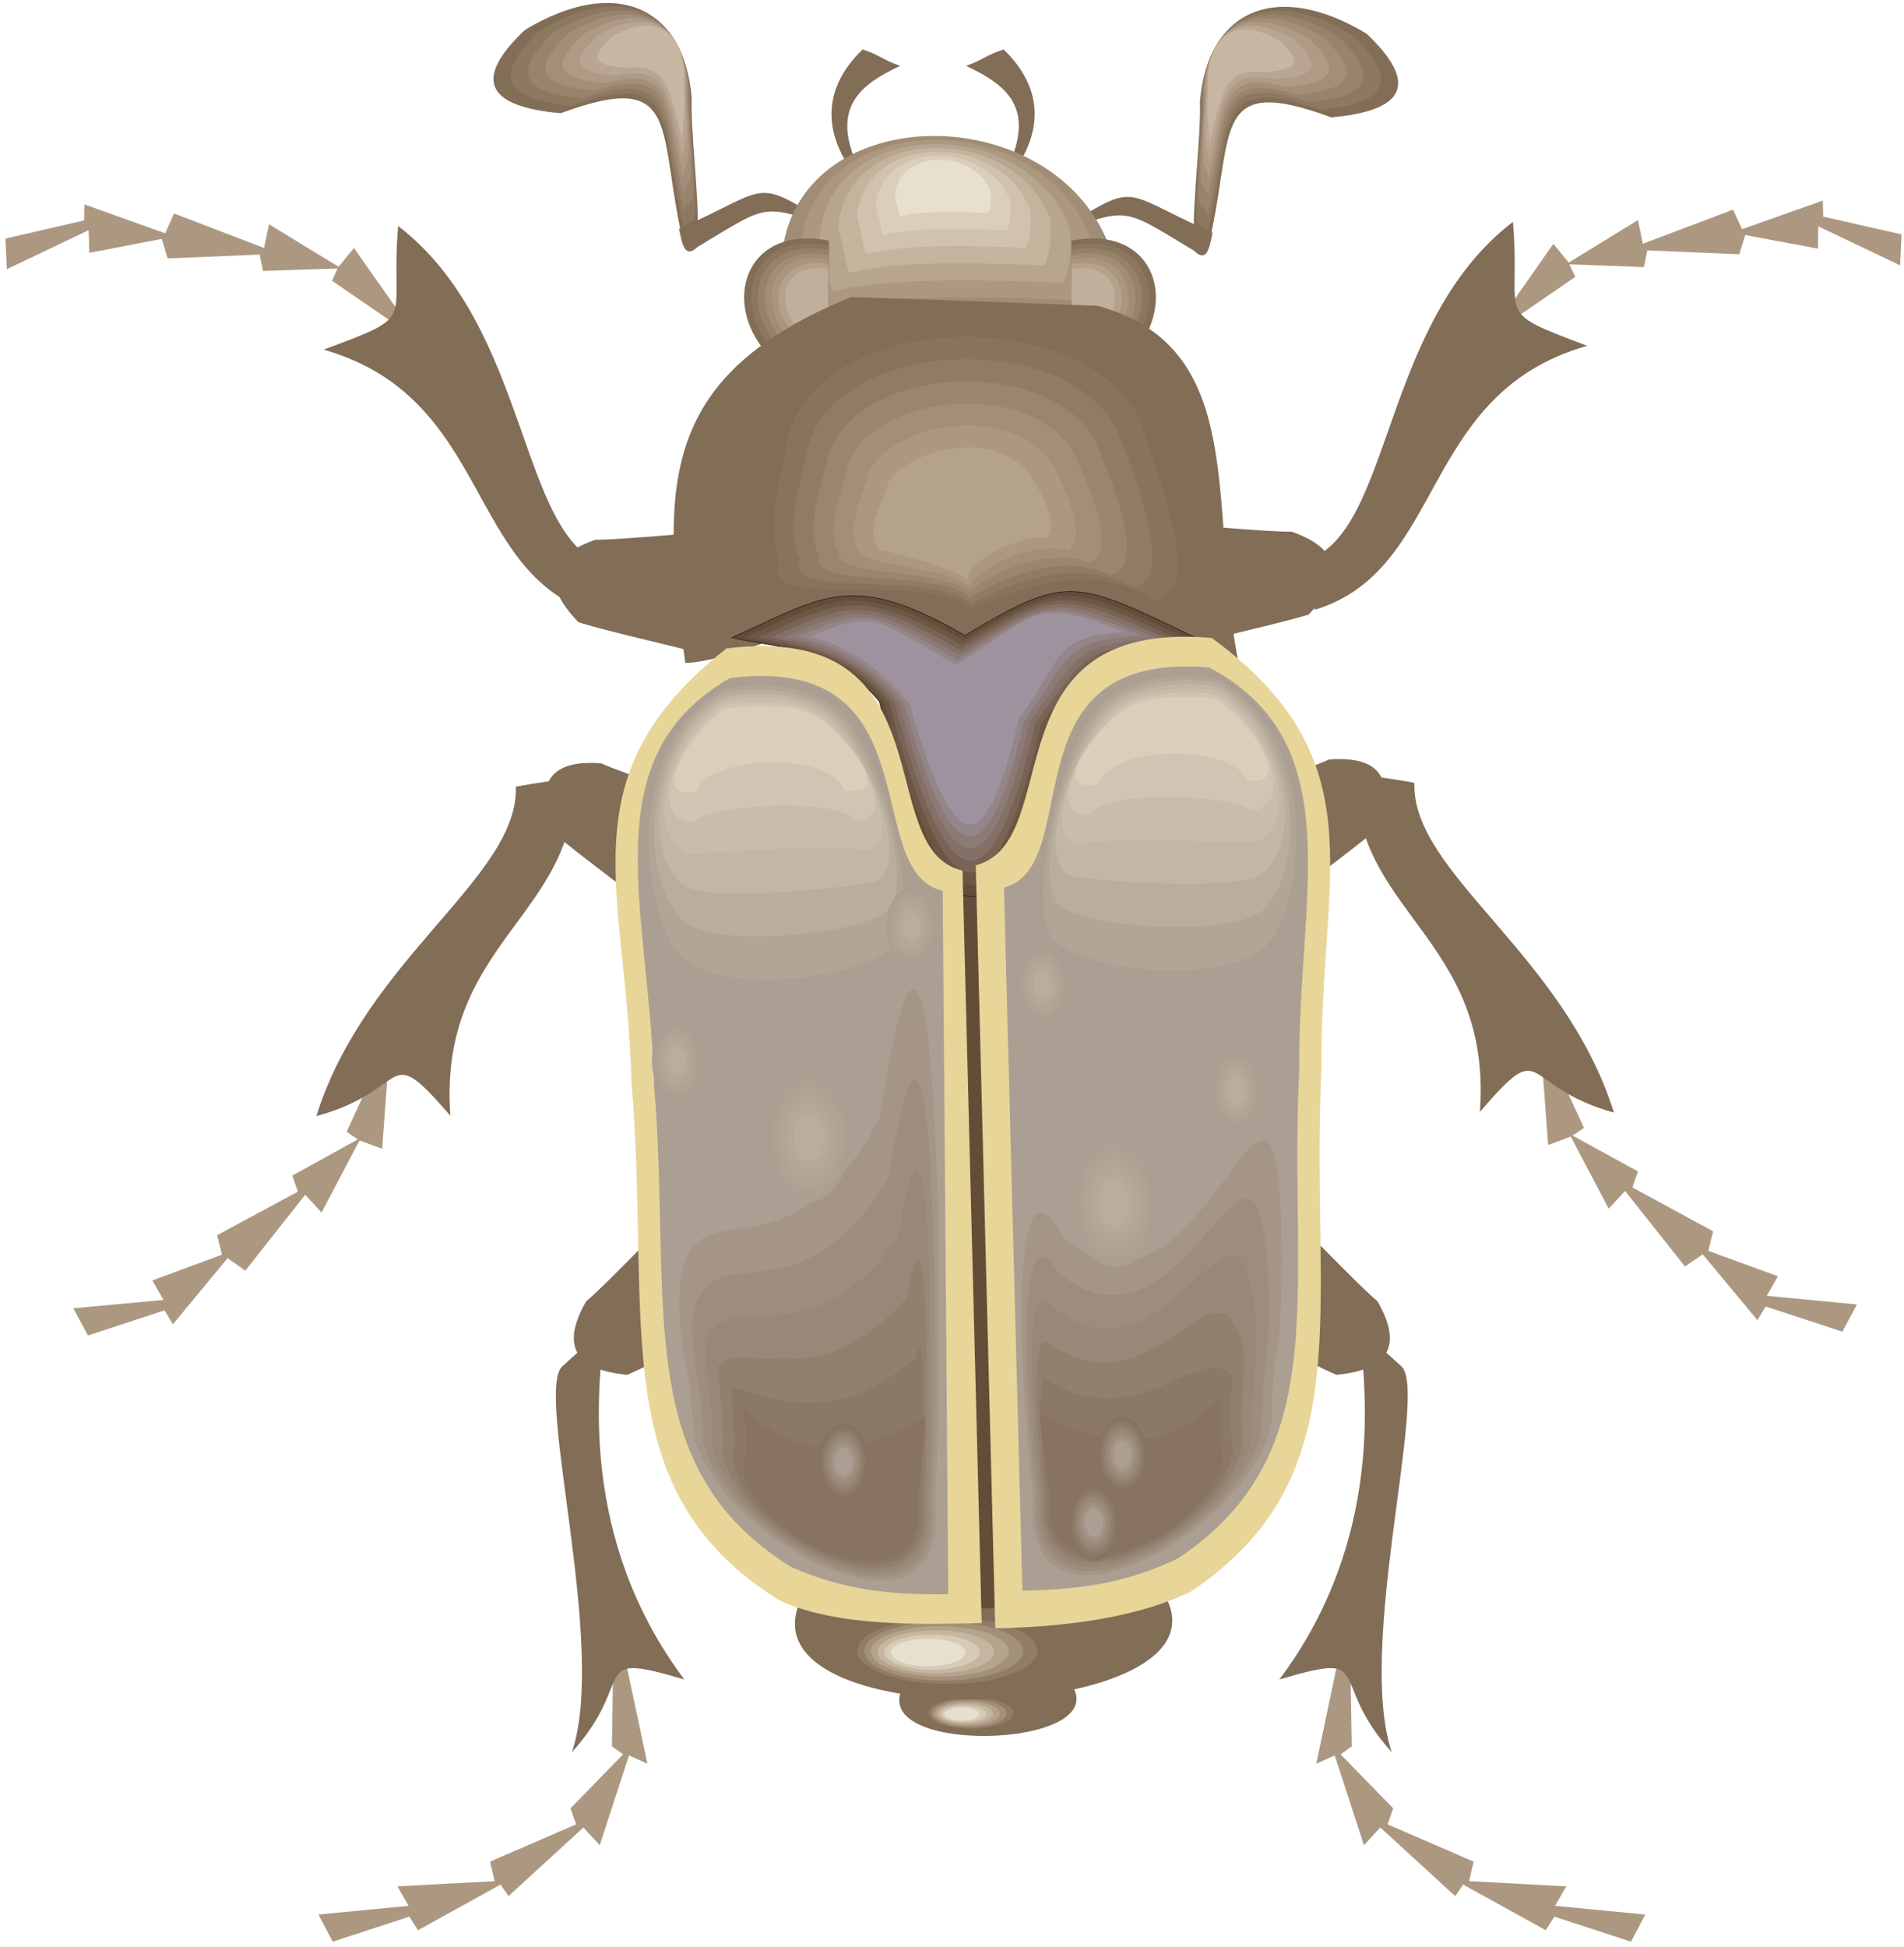<?xml version="1.0" encoding="UTF-8" standalone="no"?>
<svg viewBox="0 0 393.75 402.5" xml:space="preserve" xmlns="http://www.w3.org/2000/svg"><defs></defs><g transform="matrix(1.25,0,0,-1.25,0,402.5)"><g transform="scale(.24)"><path d="m654.148,224.93h36v516.242h-36v-516.242z" fill="#634d39"></path><path d="m654.148,224.93h36v516.242h-36v-516.242z" fill="none" stroke="#231f20" stroke-width=".48"></path><path d="m621.266,176.449c-17.52-43.918 137.761-39.597 119.281.723-40.801-1.203-75.84-5.043-119.281-.723" fill="#826d57"></path><path d="m670.707,173.09c18,0 32.641-5.52 32.641-12 0-6.719-14.641-12-32.641-12s-32.641,5.281-32.641,12c0,6.48 14.641,12 32.641,12" fill="#826d57"></path><path d="m669.508,171.648c16.078,0 29.039-4.796 29.039-10.796 0-5.762-12.961-10.563-29.039-10.563s-29.281,4.801-29.281,10.563c0,6 13.199,10.796 29.281,10.796" fill="#917d67"></path><path d="m668.305,170.211c14.16,0 25.683-4.082 25.683-9.359s-11.523-9.602-25.683-9.602c-14.399,0-25.918,4.32-25.918,9.602s11.519,9.359 25.918,9.359" fill="#a39079"></path><path d="m666.867,169.012c12.481,0 22.321-3.84 22.321-8.403s-9.84-8.16-22.321-8.16c-12.242,0-22.32,3.602-22.32,8.16s10.078,8.403 22.32,8.403" fill="#b5a38d"></path><path d="m665.668,167.57c10.32,0 18.957-3.121 18.957-6.961s-8.637-6.961-18.957-6.961-18.961,3.122-18.961,6.961 8.641,6.961 18.961,6.961" fill="#c5b6a0"></path><path d="m664.465,166.129c8.402,0 15.363-2.399 15.363-5.758 0-3.121-6.961-5.519-15.363-5.519-8.637,0-15.598,2.398-15.598,5.519 0,3.359 6.961,5.758 15.598,5.758" fill="#d6cbb7"></path><path d="m663.266,164.93c6.48,0 12-2.16 12-4.559s-5.52-4.562-12-4.562c-6.719,0-12.239,2.16-12.239,4.562s5.52,4.559 12.239,4.559" fill="#e8e0cf"></path><path d="m550.945,236.691c-37.437-93.363 293.043-84 253.922,1.68-87.359-2.402-162-10.801-253.922-1.68" fill="#826d57"></path><path d="m655.828,229.73c38.16,0 69.36-11.519 69.36-25.441 0-14.16-31.2-25.68-69.36-25.68s-69.363,11.52-69.363,25.68c0,13.922 31.203,25.441 69.363,25.441" fill="#826d57"></path><path d="m653.188,226.852c34.078,0 61.917-10.321 61.917-22.801 0-12.719-27.839-23.039-61.917-23.039s-62.161,10.32-62.161,23.039c0,12.48 28.078,22.801 62.161,22.801" fill="#917d67"></path><path d="m650.547,223.969c30.238,0 54.719-9.117 54.719-20.16 0-11.278-24.481-20.399-54.719-20.399s-54.719,9.121-54.719,20.399c0,11.043 24.477,20.16 54.719,20.16" fill="#a39079"></path><path d="m647.906,220.852c26.16,0 47.52-7.68 47.52-17.282 0-9.84-21.36-17.519-47.52-17.519s-47.519,7.679-47.519,17.519c0,9.602 21.359,17.282 47.519,17.282" fill="#b5a38d"></path><path d="m645.266,217.969c22.082,0 40.082-6.477 40.082-14.879 0-8.16-18-14.641-40.082-14.641-22.321,0-40.321,6.481-40.321,14.641 0,8.402 18,14.879 40.321,14.879" fill="#c5b6a0"></path><path d="m642.387,215.09c18.238,0 33.121-5.52 33.121-12.238 0-6.481-14.883-12-33.121-12-18,0-32.879,5.519-32.879,12 0,6.718 14.879,12.238 32.879,12.238" fill="#d6cbb7"></path><path d="m639.746,212.211c14.16,0 25.922-4.32 25.922-9.602 0-5.039-11.762-9.359-25.922-9.359s-25.68,4.32-25.68,9.359c0,5.282 11.52,9.602 25.68,9.602" fill="#e8e0cf"></path><path d="m500.305,975.172c-20.879,0-69.117-5.52-90-5.52-33.121-11.757-36.719-30.718-11.52-56.879 24.723-7.679 74.16-18 98.641-25.679 0,26.64 2.879,61.437 2.879,88.078" fill="#826d57"></path><path d="m498.867,784.371c-18.961,8.402-65.519,22.801-84.48,31.203-35.043,2.637-46.082-13.203-33.36-47.523 19.438-16.797 60.477-46.078 79.918-63.117 10.801,24.238 27.121,54.957 37.922,79.437" fill="#826d57"></path><path d="m468.625,507.41c-15.84-13.437-48.719-49.199-64.559-62.64-17.519-30.477-7.921-47.278 28.321-50.637 23.758,10.316 67.918,34.558 91.441,44.879-17.281,20.16-37.922,48.238-55.203,68.398" fill="#826d57"></path><path d="m885.027,507.41c15.84-13.437 48.719-49.199 64.559-62.64 17.523-30.477 7.922-47.278-28.32-50.637-23.758,10.316-67.918,34.558-91.438,44.879 17.277,20.16 37.918,48.238 55.199,68.398" fill="#826d57"></path><path d="m831.746,787.012c19.203,8.402 65.52,22.801 84.481,31.199 35.043,2.641 46.082-13.199 33.359-47.52-19.438-16.8-60.477-46.078-79.918-62.878-10.801,24.238-27.121,54.96-37.922,79.199" fill="#826d57"></path><path d="m800.547,980.453c20.879,0 69.121-5.281 90-5.281 33.121-11.758 36.961-30.719 11.519-57.117-24.718-7.442-73.918-17.762-98.64-25.442 0,26.641-2.879,61.442-2.879,87.84" fill="#826d57"></path><path d="m3.746,1177.25 54.238,12.48 .242,11.04 55.679-19.91 6,13.68 62.16-23.77 3.36,16.32 48-29.28 10.558,12.96 44.883-63.84-60.004,41.28 3.84,8.4-51.359-1.68-2.399,11.28-63.359-2.64-4.082,13.45-49.918-9.61-.48,15.61-56.402-26.89-.957,21.12" fill="#ac9881"></path><path d="m60.625,421.25 52.801,17.281 5.758-9.601 37.679,45.601 12.242-8.64 41.282,52.32 11.277-12.238 26.16,49.679 15.602-5.761 5.758,77.519-30.239-65.758 7.68-5.281-45.121-24.961 3.84-11.039-55.68-30 3.359-13.441-48-17.758 7.68-13.442-62.16-5.757 10.082-18.723" fill="#ac9881"></path><path d="m229.344,3.41 52.801,17.281 6-9.363 56.882,31.441 5.52-7.922 51.598,47.281 11.281-12.238 20.16,61.918 12.719-5.758-23.039,108.238-1.442-96.238 7.684-5.52-36.242-37.199 3.839-11.043-59.281-25.68 3.121-13.441-66.961-3.598 7.68-13.441-62.16-6 9.84-18.719" fill="#ac9881"></path><path d="m1124.31,3.41-52.8,17.281-6-9.363-56.88,31.441-5.52-7.922-51.602,47.281-11.281-12.238-20.161,61.918-12.718-5.758 22.8,108.238 1.68-96.238-7.68-5.52 36.239-37.199-3.84-11.043 59.283-25.68-3.12-13.441 66.96-3.598-7.68-13.441 62.16-6-9.84-18.719" fill="#ac9881"></path><path d="m1269.99,423.891-52.8,17.281-5.76-9.359-37.68,45.359-12.24-8.402-41.28,52.082-11.28-12.239-26.16,49.68-15.6-5.762-5.76,77.762 30.48-66-7.92-5.281 45.12-24.719-3.84-11.043 55.68-30.238-3.36-13.442 48-17.519-7.68-13.442 62.16-5.996-10.08-18.722" fill="#ac9881"></path><path d="m1310.79,1180.13-54,12.25-.24,11.03-55.68-19.68-6.24,13.45-62.16-23.53-3.36,16.32-47.76-29.27-10.56,12.95-44.88-64.08 60,41.29-4.08,8.63 51.36-1.92 2.4,11.52 63.36-2.64 4.08,13.2 50.16-9.36 .24,15.36 56.4-26.88 .96,21.36" fill="#ac9881"></path><path d="m361.824,1321.02c62.403,37.68 109.684,16.07 114.961-46.57-.719-25.43 5.281-69.11 4.082-94.07-.48-9.84-8.402-.49-8.64-10.57-20.403,80.4.48,125.53-85.68,93.84-52.082,4.56-60.242,23.76-24.723,57.37" fill="#826d57"></path><path d="m371.906,1320.29c56.641,34.09 99.121,14.16 103.918-42.72-.476-23.03 4.563-61.19 3.364-83.76-.481-9.11-6.961-2.16-7.204-11.52-18.718,73.2-1.199,113.53-77.757,86.41-47.282,4.32-54.723,20.87-22.321,51.59" fill="#8d7862"></path><path d="m381.746,1319.34c51.121,30.95 88.801,12.48 93.359-38.64-.718-20.89 3.602-53.05 2.641-73.68-.48-8.16-6-3.61-6.238-12-16.801,65.75-2.883,101.03-69.844,78.95-42.48,3.84-48.957,17.76-19.918,45.37" fill="#98836d"></path><path d="m391.824,1318.61c45.364,27.36 78.481,10.57 82.321-34.8-.481-18.47 2.882-45.11 1.921-63.36-.48-7.43-4.558-5.52-4.8-12.96-14.879,58.56-4.801,89.05-61.918,71.76-37.684,3.36-43.442,14.88-17.524,39.36" fill="#a38e79"></path><path d="m401.906,1317.89c39.598,23.77 67.918,8.65 71.282-31.19-.481-15.84 2.398-36.73 1.199-52.81-.481-6.71-3.36-7.19-3.36-13.92-13.203,51.37-6.722,76.8-54,64.32-33.121,2.89-37.922,12-15.121,33.6" fill="#ae9a85"></path><path d="m411.746,1316.93c34.078,20.64 57.602,6.96 60.481-27.12-.243-13.43 1.679-28.79.718-42.47-.48-6-2.16-8.89-2.398-14.64-11.043,43.68-8.402,64.55-45.84,56.87-28.32,2.4-32.402,8.88-12.961,27.36" fill="#b9a692"></path><path d="m421.824,1316.21c28.321,17.04 47.281,5.04 49.684-23.28-.481-11.27.719-20.88-.242-32.16-.481-5.28-.719-10.56-.961-15.59-9.36,36.48-10.321,52.32-37.918,49.68-23.52,1.91-26.883,6-10.563,21.35" fill="#c7b6a1"></path><path d="m942.148,1318.38c-62.402,37.67-109.679,16.07-114.96-46.57 .718-25.68-5.282-69.11-4.079-94.08 .477-9.84 8.399-.71 8.637-10.56 20.641,80.17-.48,125.53 85.922,93.6 51.84,4.57 60,23.77 24.48,57.61" fill="#826d57"></path><path d="m932.309,1317.41c-56.883,34.32-99.36,14.41-104.161-42.48 .481-23.28-4.562-61.2-3.359-84 .477-8.88 6.957-2.16 7.199-11.28 18.719,72.96 1.438,113.28 78,86.4 47.282,4.08 54.481,20.88 22.321,51.36" fill="#8d7862"></path><path d="m922.227,1316.7c-51.118,30.71-88.801,12.48-93.118-38.89 .477-20.63-3.843-53.04-2.64-73.43 .48-8.17 5.758-3.84 6-12.25 16.797,65.76 2.879,101.28 69.84,79.21 42.48,3.59 48.961,17.75 19.918,45.36" fill="#98836d"></path><path d="m912.148,1315.98c-45.359,27.36-78.48,10.56-82.32-35.05 .481-18.23-2.879-44.88-1.922-63.12 .481-7.43 4.563-5.52 4.801-12.95 14.879,58.32 4.801,88.8 61.922,71.52 37.68,3.35 43.437,14.87 17.519,39.6" fill="#a38e79"></path><path d="m902.309,1315.02c-39.84,24-68.161,8.87-71.52-30.97 .477-16.08-2.402-36.96-1.203-52.8 .48-6.71 3.363-7.2 3.363-13.91 13.199,51.11 6.719,76.79 54,64.32 33.117,2.88 37.918,12 15.36,33.36" fill="#ae9a85"></path><path d="m892.227,1314.29c-34.079,20.41-57.598,6.96-60.481-27.11 .242-13.68-1.68-28.8-.719-42.73 .481-6 2.161-8.64 2.399-14.64 11.043,43.92 8.402,64.57 45.84,57.12 28.32,2.41 32.402,8.89 12.961,27.36" fill="#b9a692"></path><path d="m882.148,1313.34c-28.32,17.27-47.039,5.27-49.441-23.29 .242-11.03-.961-20.64 0-32.16 .481-5.28.961-10.32.961-15.35 9.359,36.48 10.32,52.32 37.918,49.43 23.523,2.16 26.883,6 10.562,21.37" fill="#c7b6a1"></path><path d="m594.625,1307.57c-25.199-24.23-35.758-60.23 11.281-105.12-42.961,61.68-14.16,80.16 14.641,93.84-11.52,3.84-14.641,7.68-25.922,11.28" fill="#826d57"></path><path d="m691.828,1307.57c25.199-24.23 35.758-60.23-11.523-105.12 43.203,61.68 14.402,80.16-14.399,93.84 11.282,3.84 14.399,7.68 25.922,11.28" fill="#826d57"></path><path d="m468.145,1183.97c67.683,30.24 48.722,36.48 112.562-2.4-56.16,20.88-49.199,20.16-99.84-10.08-8.64-8.4-10.801,1.92-12.722,12.48" fill="#826d57"></path><path d="m835.828,1181.34c-67.68,30-48.723,36.47-112.32-2.64 55.918,21.11 48.961,20.39 99.601-9.84 8.637-8.65 10.797,1.91 12.719,12.48" fill="#826d57"></path><path d="m538.707,1162.61c3.84-13.2 7.68-34.56 11.52-48 60.48,14.64 153.601,9.84 208.558,8.16 7.442,17.04 6.961,34.09 6.242,48.25-38.398,104.64-218.402,103.19-226.32-8.41" fill="#a18c75"></path><path d="m551.906,1170.05c3.121-11.76 6.481-30.72 9.84-42.48 53.52,12.97 135.602,8.88 184.082,7.2 6.481,15.12 6,30 5.52,42.72-33.84,92.17-192.481,90.96-199.442-7.44" fill="#ac9881"></path><path d="m564.867,1177.25c2.879-10.08 5.758-26.39 8.641-36.48 46.078,11.04 117.359,7.44 159.597,6 5.524,12.96 5.043,26.16 4.563,36.96-29.281,79.92-166.801,78.72-172.801-6.48" fill="#b7a58f"></path><path d="m577.828,1184.7c2.399-8.65 4.797-22.57 7.438-30.97 38.882,9.36 99.121,6.24 134.64,5.04 5.039,11.04 4.563,22.09 4.321,31.44-24.961,67.44-141.36,66.49-146.399-5.51" fill="#c4b49e"></path><path d="m590.785,1192.13c2.16-7.2 4.082-18.48 6-25.43 31.922,7.68 81.121,5.27 110.16,4.07 4.082,9.12 3.84,18.25 3.364,25.68-20.161,55.2-115.204,54.48-119.524-4.32" fill="#d0c2ac"></path><path d="m603.746,1199.34c1.68-5.53 3.121-14.16 4.801-19.69 24.719,6 62.879,4.08 85.441,3.37 3.117,6.95 2.879,13.91 2.637,19.68-15.84,42.95-89.52,42.48-92.879-3.36" fill="#dbcfbb"></path><path d="m616.945,1206.77c.961-4.07 2.16-10.32 3.36-14.16 17.523,4.32 44.64,2.88 60.722,2.41 2.399,5.03 2.161,9.84 1.918,14.16-11.277,30.47-63.84,30-66-2.41" fill="#e8e0cf"></path><path d="m571.348,1175.81v-51.11c-17.043-5.77-29.282-16.32-46.321-22.09-26.402,35.04-8.882,84 46.321,73.2" fill="#826d57"></path><path d="m571.348,1172.45v-47.04c-15.84-5.03-26.883-14.87-42.481-20.16-24.242,32.4-8.16,77.29 42.481,67.2" fill="#8b765f"></path><path d="m571.348,1169.34v-42.96c-14.403-4.81-24.481-13.68-38.883-18.49-22.078,29.52-7.438,70.32 38.883,61.45" fill="#96816a"></path><path d="m571.105,1165.97v-38.64c-12.718-4.31-22.078-12.47-34.8-16.56-19.918,26.4-6.719,63.36 34.8,55.2" fill="#a18c75"></path><path d="m571.105,1162.86v-34.57c-11.519-3.84-19.679-11.04-31.199-14.88-17.761,23.76-6,56.64 31.199,49.45" fill="#aa9680"></path><path d="m571.105,1159.49v-30.47c-10.078-3.37-17.277-9.61-27.359-12.97-15.84,20.88-5.281,49.68 27.359,43.44" fill="#b5a28c"></path><path d="m571.105,1156.13v-26.16c-8.64-2.88-14.878-8.4-23.757-11.27-13.442,18-4.563,42.95 23.757,37.43" fill="#c0af9a"></path><path d="m738.629,1175.81v-51.11c17.039-5.77 29.039-16.32 46.078-22.09 26.398,35.04 8.879,84-46.078,73.2" fill="#826d57"></path><path d="m738.629,1172.45v-47.04c15.598-5.03 26.637-14.87 42.476-20.16 24.243,32.4 8.161,77.29-42.476,67.2" fill="#8b765f"></path><path d="m738.629,1169.34v-42.96c14.16-4.81 24.476-13.68 38.637-18.49 22.082,29.52 7.441,70.32-38.637,61.45" fill="#96816a"></path><path d="m738.629,1165.97v-38.64c12.957-4.31 22.078-12.47 35.039-16.56 19.918,26.4 6.719,63.36-35.039,55.2" fill="#a18c75"></path><path d="m738.629,1162.86v-34.57c11.519-3.84 19.68-11.04 31.199-14.88 17.758,23.76 6,56.64-31.199,49.45" fill="#aa9680"></path><path d="m738.629,1159.49v-30.47c10.078-3.37 17.277-9.61 27.598-12.97 15.601,20.88 5.281,49.68-27.598,43.44" fill="#b5a28c"></path><path d="m738.629,1156.13v-26.16c8.879-2.88 15.117-8.4 23.758-11.27 13.441,18 4.558,42.95-23.758,37.43" fill="#c0af9a"></path><path d="m586.707,1136.93c-129.602-53.28-132.48-125.52-114.242-252.239 32.16,1.68 67.203,22.801 99.363,24.723 94.797-35.519 79.68-41.043 164.879,11.277 39.602-7.437 76.801-25.918 116.641-33.597-20.641,106.078 7.918,215.286-96.961,243.836 0,0-164.16,6-169.68,6" fill="#826d57"></path><path d="m504.625,902.211c34.32-7.918 69.359-5.758 101.523-43.918 33.598-136.801 75.118-210.48 119.278-17.039 43.679,58.559 45.601,46.32 119.281,51.117-103.68,48.961-103.199,57.121-179.519,11.281-78.723,45.602-97.442,26.641-160.563-1.441" fill="#634d39"></path><path d="m504.625,902.211c34.32-7.918 69.359-5.758 101.523-43.918 33.598-136.801 75.118-210.48 119.278-17.039 43.679,58.559 45.601,46.32 119.281,51.117-103.68,48.961-103.199,57.121-179.519,11.281-78.723,45.602-97.442,26.641-160.563-1.441z" fill="none" stroke="#231f20" stroke-width=".48"></path><path d="m513.746,902.453c32.399-7.68 65.281-8.16 95.762-44.398 32.398-128.403 70.797-197.043 112.078-16.082 41.519,55.679 41.519,48 111.363,52.558-96.722,45.602-96.242,49.203-168.722,5.762-74.879,43.199-90.719,28.559-150.481,2.16" fill="#6c5745"></path><path d="m522.625,902.453c30.961-7.199 61.441-10.32 90.242-44.64 30.961-119.762 66.238-183.602 104.879-14.879 39.359,52.558 37.68,49.679 103.68,54-90.481,41.757-89.52,41.277-158.399,0-70.8,40.8-83.761,30.718-140.402,5.519" fill="#786355"></path><path d="m531.746,902.453c29.039-6.719 57.359-12.48 84.719-44.879 29.523-111.363 61.683-170.16 97.441-13.922 36.961,49.68 33.602,51.36 96,55.442-84,38.16-82.801,33.359-147.84-5.52-66.718,38.637-77.039,32.641-130.32,8.879" fill="#847066"></path><path d="m540.625,902.453c27.359-6.242 53.52-14.64 79.203-45.121 28.078-102.719 57.117-156.48 90.238-12.719 34.801,46.559 29.52,53.039 88.082,56.879-77.519,34.321-76.082,25.199-137.043-11.281-62.878,36.242-70.32,34.562-120.48,12.242" fill="#8b7a75"></path><path d="m549.508,902.691c25.68-6 49.68-17.039 73.68-45.597 26.878-94.321 52.8-143.043 83.039-11.762 32.64,43.922 25.679,54.723 80.402,58.32-71.281,30.719-69.363,17.52-126.481-16.8-59.043,34.082-63.601,36.722-110.64,15.839" fill="#948589"></path><path d="m558.625,902.691c23.762-5.519 45.602-19.199 68.16-45.839 25.203-85.68 48-129.598 75.602-10.559 30.718,40.801 21.601,56.398 72.48,59.762-64.558,26.879-62.402,9.359-115.922-22.563-54.718,31.68-56.398,38.641-100.32,19.199" fill="#9e929e"></path><path d="m223.105,1100.7c66.481,24.71 45.598,17.03 51.36,85.19 90.961-69.84 82.801-213.835 142.082-233.277-1.922-11.281-3.84-22.558-5.52-34.082-90.722,27.602-71.523,148.799-187.922,182.169" fill="#826d57"></path><path d="m310.465,572.691c-46.32,53.52-26.399,17.52-92.399-.238 34.321,109.199 139.68,164.641 137.52,227.039 11.281,2.16 28.078,4.321 39.602,6.481 5.039-94.563-93.602-112.801-84.723-233.282" fill="#826d57"></path><path d="m471.746,184.129c-67.922,20.16-31.68.723-77.519-50.16 24.48,72.242-24.723,244.562-7.2,265.441 8.399,7.922 21.36,18.723 29.758,26.641-4.801-41.039-17.519-145.199 54.961-241.922" fill="#826d57"></path><path d="m881.906,184.129c67.922,20.16 31.68.723 77.524-50.16-24.481,72.242 24.476,244.562 7.199,265.441-8.402,7.922-21.359,18.723-29.762,26.641 4.801-41.039 17.52-145.199-54.961-241.922" fill="#826d57"></path><path d="m1020.15,575.332c46.32,53.762 26.4,17.758 92.4-.48-34.32,109.679-139.683,165.121-137.523,227.281-11.281,2.16-28.078,4.32-39.597,6.48-5.043-94.562 93.6-112.8 84.72-233.281" fill="#826d57"></path><path d="m1094.07,1103.33c-66.24,24.96-45.36,17.28-51.12,85.44-91.204-69.84-82.802-214.079-142.321-233.278 1.918-11.519 3.84-22.801 5.758-34.078 90.722,27.598 71.519,148.796 187.683,181.916" fill="#826d57"></path><path d="m528.867,1044.54c-3.601-20.16-15.601-64.806-4.801-91.208-21.359-42.961 101.52-3.359 146.641-35.039 69.602,28.559 108.481,23.762 137.762,1.68 49.199-4.559-2.883,119.757-8.883,142.797-41.52,85.44-247.441,85.44-270.719-18.23" fill="#826d57"></path><path d="m542.785,1038.77c-3.117-18.72-16.078-59.758-5.039-83.758-16.558-36.239 93.84-5.039 132.481-32.879 57.839,26.16 96.242,25.199 123.839,6.238 42-1.918-2.16,103.439-9.597,126.489-39.121,76.79-220.082,73.68-241.684-16.09" fill="#88735d"></path><path d="m556.707,1032.77c-2.879-16.8-16.32-54.235-5.281-76.317-11.758-29.039 85.922-6.48 118.082-30.48 46.078,23.761 84.238,26.64 110.16,11.039 34.559.48-1.441,87.118-10.32,109.918-36.481,67.93-192.723,61.93-212.641-14.16" fill="#917b66"></path><path d="m570.625,1027.01c-2.641-15.12-16.559-49.197-5.758-68.877-6.722-22.32 78.481-8.16 103.918-28.078 34.32,21.117 72.481,27.84 96.481,15.359 27.363,3.359-.957,71.036-11.039,93.596-34.079,59.04-165.602,50.16-183.602-12" fill="#9a856f"></path><path d="m584.547,1021.01c-2.402-13.44-16.801-43.916-6-61.197-1.68-15.602 70.558-10.079 89.758-25.918 22.32,18.718 60.48,29.039 82.562,19.918 19.918,6-.238,54.957-11.762,77.517-31.679,49.92-138.238,38.16-154.558-10.32" fill="#a38e79"></path><path d="m598.465,1015.01c-1.918-11.52-17.039-38.397-6.238-53.756 3.121-8.402 62.878-11.52 75.359-23.52 10.562,16.321 48.48,30.481 68.883,24.719 12.476,8.399.238,38.637-12,60.957-29.762,41.29-111.364,26.4-126.004-8.4" fill="#ac9881"></path><path d="m612.387,1009.25c-1.68-10.078-17.282-33.355-6.481-46.316 7.922-1.68 54.961-13.2 60.961-21.36-1.199,13.918 36.719,31.918 55.199,29.278 5.52,11.281 1.2,22.32-12.718,44.638-27.36,32.4-84,14.64-96.961-6.24" fill="#b5a28c"></path><path d="m500.785,894.773c-112.078-88.32-68.879-165.839-65.519-298.32 13.922-165.84-19.68-282.48 102.48-358.082 41.281-18.48 99.121-16.082 138.961-15.359l-13.199,518.64c-63.602,14.399-6.723,172.082-162.723,153.121" fill="#e8d598"></path><path d="m503.188,874.371c-96.243-55.437-55.442-159.84-52.321-280.558 12.481-150.961-16.562-263.282 94.559-332.161 37.679-16.8 72-19.203 108.242-18.722l-3.84,484.8c-57.844,13.204-4.562,164.165-146.64,146.641" fill="#aa9f92"></path><path d="m495.508,867.895c-68.403-42.481-57.363-146.883-34.32-200.641 25.199-48.481 142.32-33.121 164.16,4.316 12,31.922-10.801,150.961-42.723,180.485-20.16,18-56.398,26.398-87.117,15.84" fill="#aa9f92"></path><path d="m496.227,865.492c-60.723-37.918-56.879-133.199-31.922-176.64 21.601-36.719 133.679-22.801 153.843,3.601 17.04,25.438-10.562,134.16-40.082,159.36-17.761,16.082-54.718,22.8-81.839,13.679" fill="#b1a596"></path><path d="m496.707,862.852c-52.801-32.879-56.16-119.278-29.043-152.641 18.004-24.719 124.801-12.238 143.281,3.121 22.082,18.961-10.078,117.121-37.199,138.242-15.601,13.918-53.281,19.199-77.039,11.278" fill="#baad9d"></path><path d="m497.426,860.215c-45.121-28.082-55.922-105.363-26.641-128.402 14.641-12.719 116.403-1.68 132.961,2.398 26.879,12.48-9.84,100.32-34.32,117.121-13.442,11.762-51.84,15.84-72,8.883" fill="#c3b6a5"></path><path d="m498.145,857.813c-37.438-23.282-55.438-91.68-24-104.399 11.043-.961 107.523,8.637 122.402,1.68 31.918,5.758-9.359,83.519-31.68,96-11.039,9.84-49.922,12.238-66.722,6.719" fill="#c9bcab"></path><path d="m498.867,855.172c-29.762-18.481-54.961-78-21.601-80.399 7.441,11.04 98.879,19.2 112.082,1.2 36.957-.719-8.883,66.718-28.801,74.64-8.641,7.918-48.481,9.121-61.68,4.559" fill="#d2c4b2"></path><path d="m499.348,852.531c-21.844-13.679-54.243-64.078-18.723-56.16 3.84,22.801 90.242,29.52 101.52.723 41.761-7.442-8.637,49.679-25.918,53.277-6.481,5.762-47.039,5.524-56.879,2.16" fill="#dbcfbb"></path><path d="m459.027,456.531c5.278-76.558 6.957-20.398 12-96.961 14.399-78 189.598-173.281 175.438-52.558 8.883,112.078 3.844,640.562-46.078,305.761-69.36-147.601-145.442-33.601-141.36-156.242" fill="#aa9f92"></path><path d="m468.145,442.371c4.32-64.32 6-24.48 9.839-87.601 13.442-73.918 179.762-161.758 166.325-47.278 7.199,92.879 3.839,538.801-37.684,264.238-67.437-128.64-137.039-32.16-138.48-129.359" fill="#a49587"></path><path d="m477.027,428.211c3.598-52.082 5.52-28.32 7.68-78.481 12.719-69.839 169.918-150 157.199-41.757 5.52,73.679 4.082,437.281-29.039,222.238-65.281-108.961-128.402-30.481-135.84-102" fill="#9d8d7e"></path><path d="m485.906,414.051c2.879-39.84 4.801-32.16 5.52-69.121 12-65.758 160.32-138.481 148.32-36.481 3.84,54.481 4.082,335.762-20.641,180.242-63.121-89.281-120-28.8-133.199-74.64" fill="#988877"></path><path d="m495.027,399.891c1.918-27.602 4.078-36.239 3.118-59.758 11.281-61.922 150.48-126.961 139.203-31.203 2.398,35.281 4.32,234.242-12.243,138.48-60.96-70.078-111.359-27.359-130.078-47.519" fill="#92806e"></path><path d="m503.906,385.73c1.199-15.359 3.36-40.078.961-50.64 10.559-57.84 140.641-115.199 130.321-25.68 .48,16.082 4.32,132.723-3.84,96.481-58.801-50.399-102.723-25.68-127.442-20.161" fill="#8b7966"></path><path d="m512.785,371.57c.723-2.879 2.641-44.16-1.199-41.281 9.84-53.758 131.039-103.68 121.199-20.398-.957-3.121 4.563,31.199 4.801,54.48-56.641-30.719-94.32-23.762-124.801,7.199" fill="#877360"></path><path d="m557.426,601.73c15.84,0 28.801-19.917 28.801-44.16 0-24.48-12.961-44.398-28.801-44.398s-28.559,19.918-28.559,44.398c0,24.243 12.719,44.16 28.559,44.16" fill="#aa9f92"></path><path d="m557.426,596.934c14.16,0 25.922-17.762 25.922-39.364 0-21.84-11.762-39.597-25.922-39.597s-25.68,17.757-25.68,39.597c0,21.602 11.52,39.364 25.68,39.364" fill="#ada192"></path><path d="m557.426,592.371c12.48,0 22.801-15.84 22.801-34.801 0-19.199-10.321-35.039-22.801-35.039s-22.559,15.84-22.559,35.039c0,18.961 10.078,34.801 22.559,34.801" fill="#afa394"></path><path d="m557.426,587.57c10.801,0 19.679-13.679 19.679-30 0-16.558-8.878-30.238-19.679-30.238s-19.442,13.68-19.442,30.238c0,16.321 8.641,30 19.442,30" fill="#b1a596"></path><path d="m557.426,583.012c9.121,0 16.558-11.282 16.558-25.442s-7.437-25.437-16.558-25.437-16.559,11.277-16.559,25.437 7.438,25.442 16.559,25.442" fill="#b3a798"></path><path d="m557.426,578.211c7.441,0 13.679-9.121 13.679-20.641s-6.238-20.879-13.679-20.879-13.442,9.36-13.442,20.879 6,20.641 13.442,20.641" fill="#b5a999"></path><path d="m557.426,573.652c5.762,0 10.558-7.199 10.558-16.082s-4.796-16.078-10.558-16.078-10.321,7.199-10.321,16.078 4.563,16.082 10.321,16.082" fill="#baad9d"></path><path d="m466.465,636.773c9.359,0 17.039-11.761 17.039-26.402 0-14.398-7.68-26.16-17.039-26.16s-17.039,11.762-17.039,26.16c0,14.641 7.679,26.402 17.039,26.402" fill="#aa9f92"></path><path d="m466.465,633.891c8.402,0 15.121-10.559 15.121-23.52s-6.719-23.519-15.121-23.519-15.36,10.558-15.36,23.519 6.961,23.52 15.36,23.52" fill="#ada192"></path><path d="m466.465,631.254c7.441,0 13.441-9.363 13.441-20.883 0-11.281-6-20.641-13.441-20.641s-13.438,9.36-13.438,20.641c0,11.52 6,20.883 13.438,20.883" fill="#afa394"></path><path d="m466.465,628.371c6.48,0 11.519-8.16 11.519-18s-5.039-17.758-11.519-17.758-11.52,7.918-11.52,17.758 5.039,18 11.52,18" fill="#b1a596"></path><path d="m466.465,625.492c5.281,0 9.84-6.719 9.84-15.121 0-8.16-4.559-15.121-9.84-15.121-5.52,0-9.84,6.961-9.84,15.121 0,8.402 4.32,15.121 9.84,15.121" fill="#b3a798"></path><path d="m466.465,622.852c4.32,0 7.922-5.52 7.922-12.481 0-6.719-3.602-12.238-7.922-12.238s-7.918,5.519-7.918,12.238c0,6.961 3.598,12.481 7.918,12.481" fill="#b5a999"></path><path d="m466.465,619.973c3.359,0 6.242-4.321 6.242-9.602s-2.883-9.598-6.242-9.598-6.238,4.317-6.238,9.598 2.878,9.602 6.238,9.602" fill="#baad9d"></path><path d="m581.426,360.531c9.359,0 17.039-11.761 17.039-26.398 0-14.403-7.68-26.16-17.039-26.16s-17.039,11.757-17.039,26.16c0,14.637 7.679,26.398 17.039,26.398" fill="#877360"></path><path d="m581.426,357.652c8.402,0 15.121-10.562 15.121-23.519s-6.719-23.524-15.121-23.524-15.36,10.563-15.36,23.524 6.961,23.519 15.36,23.519" fill="#8b7966"></path><path d="m581.426,355.012c7.441,0 13.441-9.36 13.441-20.879 0-11.281-6-20.641-13.441-20.641s-13.442,9.36-13.442,20.641c0,11.519 6,20.879 13.442,20.879" fill="#92806e"></path><path d="m581.426,352.133c6.48,0 11.519-8.16 11.519-18s-5.039-17.762-11.519-17.762-11.52,7.918-11.52,17.762 5.039,18 11.52,18" fill="#988877"></path><path d="m581.426,349.25c5.281,0 9.84-6.719 9.84-15.117 0-8.16-4.559-15.121-9.84-15.121-5.52,0-9.84,6.961-9.84,15.121 0,8.398 4.32,15.117 9.84,15.117" fill="#9d8d7e"></path><path d="m581.426,346.609c4.32,0 7.922-5.519 7.922-12.476 0-6.723-3.602-12.242-7.922-12.242s-7.918,5.519-7.918,12.242c0,6.957 3.597,12.476 7.918,12.476" fill="#a49587"></path><path d="m581.426,343.73c3.359,0 6.242-4.32 6.242-9.597s-2.883-9.602-6.242-9.602-6.238,4.321-6.238,9.602 2.878,9.597 6.238,9.597" fill="#aa9f92"></path><path d="m627.988,729.891c9.36,0 17.039-12 17.039-26.399s-7.679-26.16-17.039-26.16-17.043,11.762-17.043,26.16 7.68,26.399 17.043,26.399" fill="#aa9f92"></path><path d="m627.988,727.012c8.399,0 15.117-10.559 15.117-23.52s-6.718-23.519-15.117-23.519-15.363,10.558-15.363,23.519 6.961,23.52 15.363,23.52" fill="#ada192"></path><path d="m627.988,724.133c7.438,0 13.438-9.121 13.438-20.641 0-11.281-6-20.64-13.438-20.64s-13.441,9.359-13.441,20.64c0,11.52 6,20.641 13.441,20.641" fill="#afa394"></path><path d="m627.988,721.492c6.239,0 11.52-8.16 11.52-18s-5.281-18-11.52-18c-6.48,0-11.761,8.16-11.761,18s5.281,18 11.761,18" fill="#b1a596"></path><path d="m627.988,718.613c5.278,0 9.84-6.722 9.84-15.121s-4.562-15.121-9.84-15.121c-5.523,0-9.84,6.723-9.84,15.121s4.317,15.121 9.84,15.121" fill="#b3a798"></path><path d="m627.988,715.973c4.321,0 7.918-5.762 7.918-12.481s-3.597-12.238-7.918-12.238c-4.562,0-8.16,5.519-8.16,12.238s3.598,12.481 8.16,12.481" fill="#b5a999"></path><path d="m627.988,713.094c3.36,0 6.239-4.321 6.239-9.602s-2.879-9.601-6.239-9.601-6.242,4.32-6.242,9.601 2.879,9.602 6.242,9.602" fill="#baad9d"></path><path d="m835.348,901.973c114.961-84.481 74.398-163.442 75.601-295.922-8.16-166.078 29.278-281.762-90.242-361.442-40.559-19.679-94.801-24.48-134.641-25.199l-13.441,525.844c63.121,16.559 6.48,170.398 162.723,156.719" fill="#e8d598"></path><path d="m833.668,881.574c98.16-52.32 60.719-157.922 61.918-278.64-7.438-151.442 25.441-262.801-83.52-335.282-36.961-18-71.039-21.601-107.281-22.32l-12.719,484.559c57.36,15.121-.961,164.164 141.602,151.683" fill="#aa9f92"></path><path d="m841.586,875.332c69.84-40.32 62.16-144.961 41.043-199.441-23.52-49.2-141.121-37.918-163.922-1.438-13.199,31.68 5.762,151.438 36.238,181.918 19.684,18.723 55.684,28.32 86.641,18.961" fill="#aa9f92"></path><path d="m840.867,872.691c62.16-35.757 61.442-131.039 37.922-175.437-20.402-37.203-132.961-27.121-153.601-1.684-18,24.961 5.757,134.403 34.32,160.801 17.277,16.563 54,24.723 81.359,16.32" fill="#b1a596"></path><path d="m840.387,870.055c54-30.961 60.242-117.364 34.32-151.442-17.281-25.199-124.32-16.32-143.039-1.922-22.801,18.243 5.758,117.602 32.16,139.442 15.117,14.64 52.559,21.121 76.559,13.922" fill="#baad9d"></path><path d="m839.906,867.652c46.082-26.64 59.282-103.679 30.723-127.679-13.922-13.2-115.922-5.52-132.723-1.922-27.121,11.281 6.242,100.562 30.481,118.082 12.718,12.238 50.879,17.519 71.519,11.519" fill="#c3b6a5"></path><path d="m839.188,865.012c38.16-22.078 58.558-89.758 27.601-103.68-11.043-1.199-107.762,5.039-122.402-2.16-31.922,4.562 6.48,83.762 28.32,96.723 10.559,10.32 49.68,14.16 66.481,9.117" fill="#c9bcab"></path><path d="m838.707,862.371c30.242-17.519 57.359-76.078 24-79.68-7.68,10.801-99.359,15.84-111.84-2.398-36.719-1.922 6.719,66.719 26.16,75.602 8.399,8.16 48.239,10.558 61.68,6.476" fill="#d2c4b2"></path><path d="m838.227,859.734c22.32-12.961 56.402-62.16 20.64-55.683-4.801,22.801-91.199,26.64-101.519-2.637-41.282-8.641 6.961,49.918 24.238,54.238 6.242,6 46.562,7.2 56.641,4.082" fill="#dbcfbb"></path><path d="m891.746,465.172c-2.398-76.563-6.238-20.641-8.637-97.199-11.523-78.481-183.363-179.524-173.281-58.321-12.723,111.598-18.48,290.641 26.879,203.039 110.16-100.558 164.16,268.082 155.039-47.519" fill="#aa9f92"></path><path d="m883.348,450.77c-2.16-64.321-5.282-24.477-6.719-87.84-11.043-74.399-174.004-167.758-164.402-52.797-10.559,92.637-16.321,247.68 21.121,178.32 101.281-88.801 152.64,219.84 150-37.683" fill="#a49587"></path><path d="m874.949,436.371c-1.922-52.082-4.562-28.558-5.043-78.48-10.32-70.321-164.64-155.762-155.519-47.282-8.16,73.442-14.16,204.481 15.601,153.602 92.641-76.801 141.121,171.602 144.961-27.84" fill="#9d8d7e"></path><path d="m866.547,421.973c-1.68-39.844-3.84-32.403-3.121-69.364-9.84-66.238-155.278-143.757-146.641-41.519-6,54.48-12.238,161.043 9.844,128.883 84-64.801 129.598,123.84 139.918-18" fill="#988877"></path><path d="m857.906,407.57c-1.199-27.597-2.879-36.48-1.199-60-9.121-62.16-145.68-131.761-137.762-35.757-3.597,35.277-9.84,117.597 4.321,103.917 75.121-52.8 118.082,75.602 134.64-8.16" fill="#92806e"></path><path d="m849.508,393.172c-.961-15.359-1.922-40.32.719-50.641-8.641-58.082-136.559-120-129.122-30.242-.957,16.082-7.679,74.402-.957,79.203 66.239-40.801 106.321,27.36 129.36,1.68" fill="#8b7966"></path><path d="m841.109,378.77c-.48-3.118-1.203-44.399 2.399-41.52-7.922-54-126.961-107.758-120-24.48 1.199-2.879-5.762,30.96-6.723,54.48 57.602-29.039 94.801-20.641 124.324,11.52" fill="#877360"></path><path d="m766.945,556.852c-15.84-.481-28.078-20.879-27.117-45.36 .719-24.242 14.399-43.679 30-43.199 15.84.477 28.078,20.879 27.36,45.359-.961,24.239-14.403,43.918-30.243,43.2" fill="#aa9f92"></path><path d="m767.188,552.293c-14.161-.48-25.2-18.723-24.481-40.563s12.961-39.359 27.121-38.878 24.957,18.718 24.238,40.558-12.718,39.363-26.878,38.883" fill="#ada192"></path><path d="m767.188,547.492c-12.481-.48-22.083-16.32-21.36-35.762 .719-19.199 11.277-34.558 23.758-34.078s22.082,16.559 21.602,35.758c-.719,19.203-11.52,34.563-24,34.082" fill="#afa394"></path><path d="m767.426,542.934c-10.797-.481-19.199-14.403-18.481-30.961 .481-16.801 9.84-30 20.403-29.52 10.8.238 19.199,14.156 18.718,30.719-.718,16.801-9.839,30-20.64,29.762" fill="#b1a596"></path><path d="m767.668,538.133c-9.121-.242-16.32-12-15.84-26.16 .481-13.922 8.399-25.203 17.52-24.961s16.078,12 15.597,26.16c-.476,13.918-8.16,25.199-17.277,24.961" fill="#b3a798"></path><path d="m767.668,533.332c-7.441-.242-13.199-9.84-12.723-21.121 .481-11.52 6.723-20.641 14.16-20.398s13.204,9.839 12.723,21.117c-.242,11.523-6.723,20.64-14.16,20.402" fill="#b5a999"></path><path d="m767.906,528.773c-5.758-.242-10.32-7.683-9.84-16.562 .243-8.879 5.282-15.84 10.801-15.84 5.762.238 10.321,7.68 10.078,16.559-.476,8.883-5.277,16.082-11.039,15.843" fill="#baad9d"></path><path d="m851.426,616.371c-9.36-.238-16.559-12.48-16.078-26.879s8.398-25.679 17.757-25.441 16.801,12.242 16.083,26.64c-.481,14.399-8.399,25.922-17.762,25.68" fill="#aa9f92"></path><path d="m851.426,613.492c-8.399-.242-14.879-11.039-14.399-24s7.68-23.039 16.078-22.558c8.403.238 14.883,10.796 14.403,23.757s-7.68,23.282-16.082,22.801" fill="#ada192"></path><path d="m851.668,610.852c-7.441-.239-13.199-9.84-12.719-21.122 .239-11.519 6.719-20.398 13.918-20.16 7.442.243 13.199,9.602 12.719,20.883-.238,11.52-6.719,20.637-13.918,20.399" fill="#afa394"></path><path d="m851.668,607.973c-6.48-.243-11.281-8.403-11.039-18.243 .48-9.839 5.758-17.519 12.238-17.277s11.281,8.16 11.039,18c-.48,9.84-5.758,17.758-12.238,17.52" fill="#b1a596"></path><path d="m851.668,605.332c-5.281-.242-9.359-7.199-9.121-15.602s4.801-14.878 10.32-14.878c5.281.238 9.602,7.199 9.121,15.601-.242,8.399-4.8,14.879-10.32,14.879" fill="#b3a798"></path><path d="m851.906,602.453c-4.558-.242-7.918-5.762-7.679-12.723 .242-6.718 4.082-12.238 8.402-12 4.559.243 7.918,5.762 7.68,12.723-.243,6.719-4.082,12.238-8.403,12" fill="#b5a999"></path><path d="m851.906,599.57c-3.359,0-6-4.32-5.758-9.597 0-5.282 3.118-9.602 6.481-9.36 3.359,0 6,4.321 5.758,9.598 0,5.281-3.121,9.602-6.481,9.359" fill="#baad9d"></path><path d="m772.945,365.09c-9.359-.238-16.797-12.238-16.316-26.641 .476-14.636 8.637-26.16 18-25.918 9.359.481 16.559,12.481 16.078,26.879-.48,14.641-8.398,26.16-17.762,25.68" fill="#877360"></path><path d="m772.945,362.449c-8.398-.238-14.879-11.039-14.398-24s7.68-23.277 16.082-23.039 14.879,11.039 14.398,24-7.679,23.281-16.082,23.039" fill="#8b7966"></path><path d="m772.945,359.57c-7.199-.238-12.957-9.597-12.718-21.121 .48-11.277 6.961-20.398 14.16-20.16 7.441.242 13.199,9.602 12.718,21.121-.238,11.281-6.718,20.403-14.16,20.16" fill="#92806e"></path><path d="m773.188,356.93c-6.481-.239-11.282-8.641-11.04-18.481s5.758-17.758 12.239-17.519 11.281,8.402 11.039,18.48c-.481,9.84-6,17.762-12.238,17.52" fill="#988877"></path><path d="m773.188,354.051c-5.282-.238-9.602-7.199-9.122-15.36 .243-8.402 4.801-15.121 10.321-14.878 5.281.238 9.359,7.199 9.121,15.359-.242,8.398-4.801,15.117-10.32,14.879" fill="#9d8d7e"></path><path d="m773.426,351.172c-4.559,0-7.918-5.762-7.68-12.481s4.082-12.242 8.402-12c4.321,0 7.918,5.758 7.68,12.481s-4.082,12.238-8.402,12" fill="#a49587"></path><path d="m773.426,348.531c-3.36-.242-6-4.558-5.758-9.84 0-5.281 3.117-9.359 6.48-9.359 3.36.238 6,4.559 5.758,9.84s-3.121,9.359-6.48,9.359" fill="#aa9f92"></path><path d="m753.027,318.289c-9.359-.238-16.32-12.238-16.082-26.637 .481-14.64 8.641-26.16 18-25.922 9.364.481 16.563,12.481 16.082,26.879-.48,14.641-8.64,26.161-18,25.68" fill="#877360"></path><path d="m753.266,315.652c-8.399-.242-14.879-11.043-14.637-24 .476-12.961 7.68-23.281 16.078-23.043s14.879,11.043 14.398,24-7.679,23.282-15.839,23.043" fill="#8b7966"></path><path d="m753.266,312.77c-7.438-.239-13.2-9.598-12.719-21.118 .48-11.281 6.719-20.402 14.16-20.16s12.961,9.598 12.719,21.117c-.481,11.282-6.719,20.403-14.16,20.161" fill="#92806e"></path><path d="m753.266,310.133c-6.239-.242-11.278-8.641-10.797-18.481 .238-9.843 5.758-17.761 12-17.523 6.476.242 11.519,8.402 11.039,18.48-.242,9.84-5.762,17.762-12.242,17.524" fill="#988877"></path><path d="m753.508,307.25c-5.52-.238-9.602-7.199-9.36-15.359 .239-8.399 5.04-15.121 10.321-14.879s9.597,7.199 9.359,15.359c-.242,8.399-5.043,15.121-10.32,14.879" fill="#9d8d7e"></path><path d="m753.508,304.371c-4.32,0-7.68-5.762-7.442-12.48s3.84-12.239 8.403-12c4.316,0 7.679,5.761 7.437,12.48s-4.078,12.238-8.398,12" fill="#a49587"></path><path d="m753.746,301.73c-3.598-.238-6.238-4.558-6-9.839s3.121-9.36 6.481-9.36c3.359.239 6,4.559 6,9.84-.239,5.281-3.122,9.359-6.481,9.359" fill="#aa9f92"></path><path d="m717.746,689.57c-9.359-.476-16.801-12.476-16.32-26.879s8.64-26.16 18-25.679c9.359.242 16.562,12.242 16.082,26.879-.481,14.402-8.403,25.922-17.762,25.679" fill="#aa9f92"></path><path d="m717.746,686.691c-8.398-.238-14.879-11.039-14.398-24s7.679-23.281 16.078-23.039c8.402.481 14.883,11.039 14.402,24s-7.68,23.282-16.082,23.039" fill="#ada192"></path><path d="m717.746,683.813c-7.199-.243-12.961-9.602-12.719-21.122 .481-11.281 6.961-20.398 14.161-20.16 7.441.242 13.199,9.84 12.718,21.121-.238,11.52-6.718,20.641-14.16,20.161" fill="#afa394"></path><path d="m717.988,681.172c-6.48-.238-11.281-8.399-11.043-18.238 .243-10.082 5.762-17.762 12.243-17.524 6.48,0 11.281,8.403 11.039,18.242-.481,9.84-6,17.762-12.239,17.52" fill="#b1a596"></path><path d="m717.988,678.293c-5.281,0-9.601-6.961-9.121-15.359 .238-8.403 4.801-15.121 10.078-14.883 5.524.242 9.602,7.203 9.364,15.601-.243,8.161-4.801,14.879-10.321,14.641" fill="#b3a798"></path><path d="m718.227,675.652c-4.559-.238-7.918-6-7.68-12.718s4.078-12.243 8.398-12c4.321,0 7.922,5.757 7.684,12.48-.242,6.957-4.082,12.238-8.402,12.238" fill="#b5a999"></path><path d="m718.227,672.773c-3.36,0-6-4.562-5.762-9.839 0-5.282 2.883-9.364 6.48-9.364 3.364.243 6,4.563 5.762,9.844s-3.121,9.598-6.48,9.359" fill="#baad9d"></path></g></g></svg>
